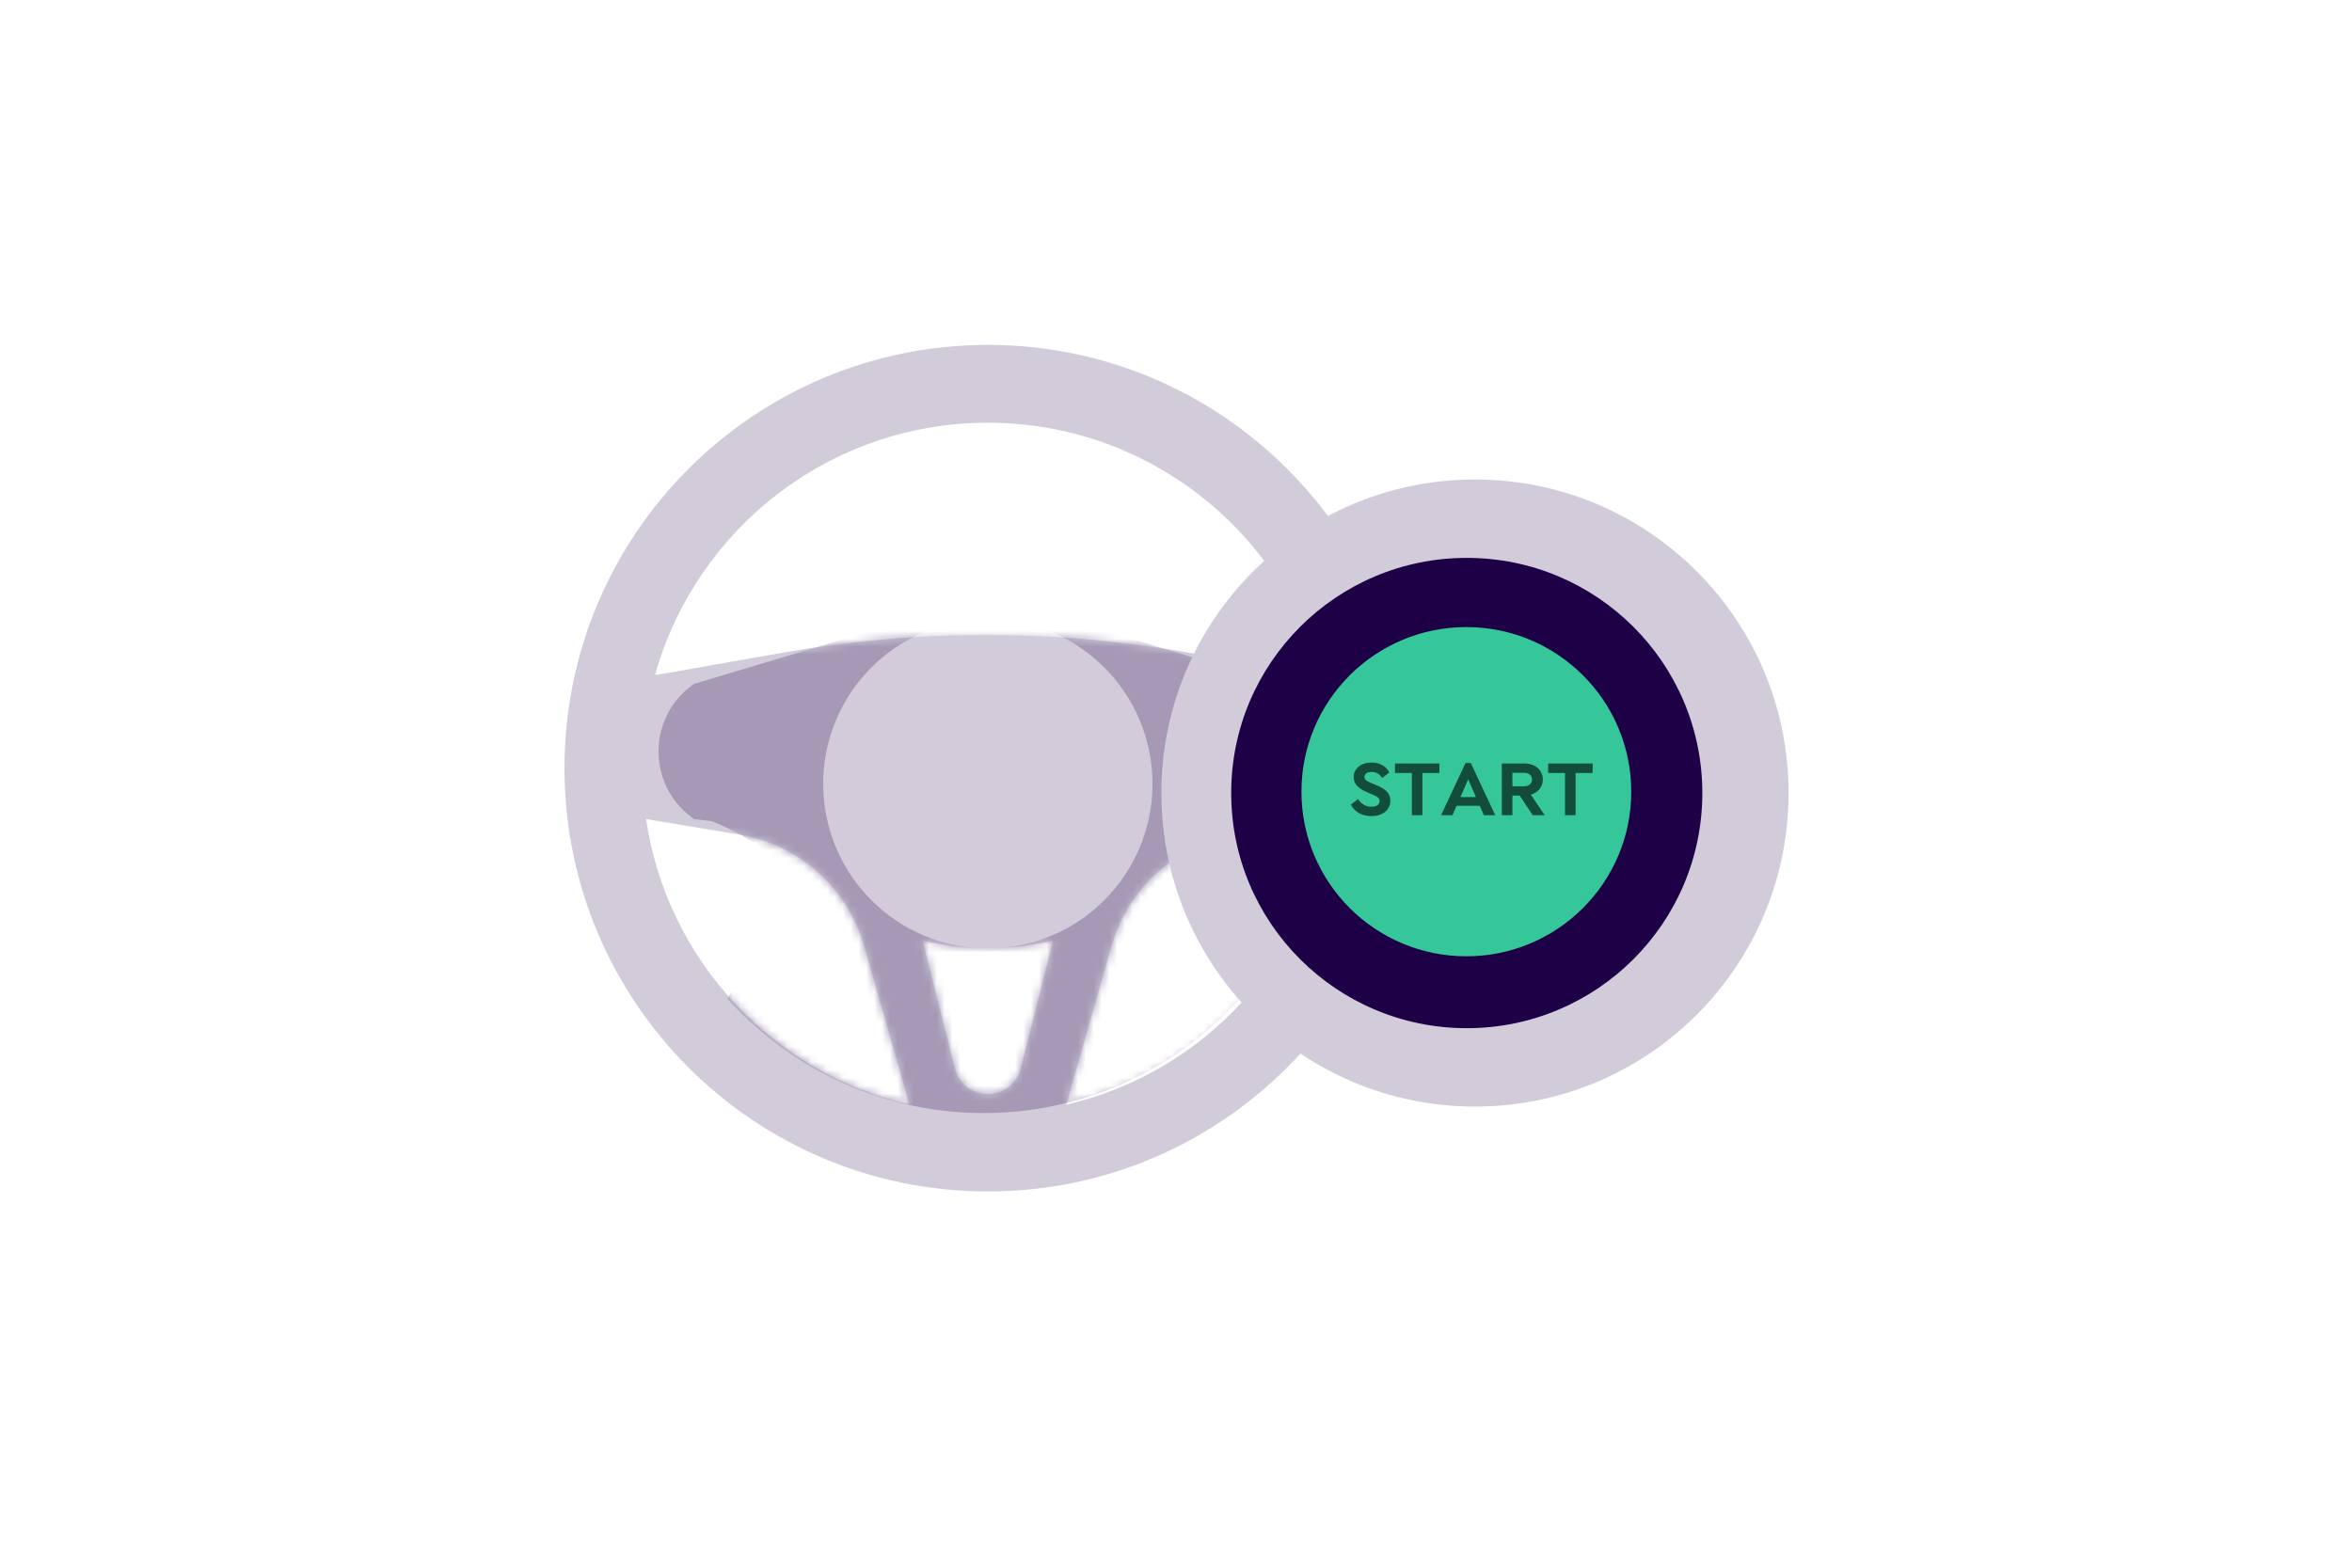 <svg width="300" height="200" viewBox="0 0 300 200" fill="none" xmlns="http://www.w3.org/2000/svg">
<path fill-rule="evenodd" clip-rule="evenodd" d="M72 98C72 127.823 96.177 152 126 152C155.823 152 180 127.823 180 98C180 68.177 155.823 44 126 44C96.177 44 72 68.177 72 98ZM167.155 85.92C167.583 85.993 168.012 86.053 168.443 86.098C163.25 67.541 146.214 53.931 126 53.931C105.788 53.931 88.753 67.539 83.558 86.093C84.005 86.045 84.449 85.982 84.892 85.903L99.763 83.279C116.713 80.288 134.053 80.246 151.017 83.154L167.155 85.92ZM157.675 106.48L169.594 104.493C166.942 122.451 153.458 136.881 135.995 140.931L141.78 120.672C143.894 113.269 150.081 107.745 157.675 106.48ZM82.406 104.493C85.058 122.453 98.544 136.884 116.01 140.932L110.221 120.67C108.106 113.268 101.92 107.745 94.327 106.48L82.406 104.493ZM130.188 136.327L134.328 119.983C128.853 121.292 123.147 121.292 117.672 119.983L121.812 136.327C122.298 138.244 124.023 139.586 126 139.586C127.977 139.586 129.702 138.244 130.188 136.327Z" fill="#D2CCDA"/>
<mask id="mask0_2090_33179" style="mask-type:luminance" maskUnits="userSpaceOnUse" x="72" y="44" width="108" height="108">
<path fill-rule="evenodd" clip-rule="evenodd" d="M72 98C72 127.823 96.177 152 126 152C155.823 152 180 127.823 180 98C180 68.177 155.823 44 126 44C96.177 44 72 68.177 72 98ZM167.155 85.92C167.583 85.993 168.012 86.053 168.443 86.098C163.25 67.541 146.214 53.931 126 53.931C105.788 53.931 88.753 67.539 83.558 86.093C84.005 86.045 84.449 85.982 84.892 85.903L99.763 83.279C116.713 80.288 134.053 80.246 151.017 83.154L167.155 85.92ZM157.675 106.48L169.594 104.493C166.942 122.451 153.458 136.881 135.995 140.931L141.78 120.672C143.894 113.269 150.081 107.745 157.675 106.48ZM82.406 104.493C85.058 122.453 98.544 136.884 116.01 140.932L110.221 120.67C108.106 113.268 101.92 107.745 94.327 106.48L82.406 104.493ZM130.188 136.327L134.328 119.983C128.853 121.292 123.147 121.292 117.672 119.983L121.812 136.327C122.298 138.244 124.023 139.586 126 139.586C127.977 139.586 129.702 138.244 130.188 136.327Z" fill="white"/>
</mask>
<g mask="url(#mask0_2090_33179)">
<path fill-rule="evenodd" clip-rule="evenodd" d="M169 104.82C165.516 125.918 147.348 142 125.46 142C112.506 142 100.856 136.368 92.781 127.397C95.993 121.847 98.909 116.472 100.035 113.445C101.921 108.373 88.149 103.729 88.149 103.729L101.612 103L169 104.82Z" fill="#A599B5"/>
<path fill-rule="evenodd" clip-rule="evenodd" d="M88.531 87.25L126 76L163.469 87.25C169.361 91.304 169.539 99.944 163.819 104.237L163.469 104.5L126 109L88.531 104.5L88.181 104.237C82.461 99.944 82.639 91.304 88.531 87.25Z" fill="#A599B5"/>
<circle cx="126" cy="100" r="21" fill="#D2CCDA"/>
</g>
<circle cx="188.134" cy="101.172" r="40" fill="#D2CCDA"/>
<ellipse cx="187.087" cy="101.172" rx="30.047" ry="30" fill="#1E0046"/>
<ellipse cx="187.033" cy="101" rx="21.033" ry="21" fill="#35C79A"/>
<path fill-rule="evenodd" clip-rule="evenodd" d="M174.95 104.119C176.29 104.119 177.34 103.369 177.34 102.139C177.34 101.169 176.67 100.649 175.65 100.209L174.87 99.879L174.619 99.768C174.267 99.603 174.04 99.438 174.04 99.119C174.04 98.679 174.45 98.479 174.93 98.479C175.52 98.479 175.96 98.729 176.3 99.259L177.21 98.549C176.82 97.749 176 97.279 174.92 97.279C173.66 97.279 172.66 98.009 172.66 99.149C172.66 100.109 173.41 100.649 174.33 101.049L175.315 101.48C175.713 101.66 175.97 101.831 175.97 102.189C175.97 102.649 175.57 102.919 174.95 102.919C174.2 102.919 173.64 102.589 173.23 101.939L172.3 102.639C172.76 103.579 173.72 104.119 174.95 104.119ZM180.08 103.999H181.43V98.619H183.6V97.399H177.93V98.619H180.08V103.999ZM190.72 103.999H189.27L188.74 102.799H185.79L185.26 103.999H183.81L186.93 97.339H187.6L190.72 103.999ZM187.27 99.419L188.25 101.689H186.28L187.27 99.419ZM195.26 101.379L197.03 103.999H195.5L193.84 101.499H192.91V103.999H191.56V97.399H194.39C195.82 97.399 196.79 98.229 196.79 99.449C196.79 100.389 196.19 101.109 195.26 101.379ZM192.91 98.589H194.38C195.01 98.589 195.41 98.919 195.41 99.449C195.41 99.979 195.01 100.309 194.38 100.309H192.91V98.589ZM199.62 98.619V103.999H200.97V98.619H203.14V97.399H197.47V98.619H199.62Z" fill="#124D3B"/>
</svg>
